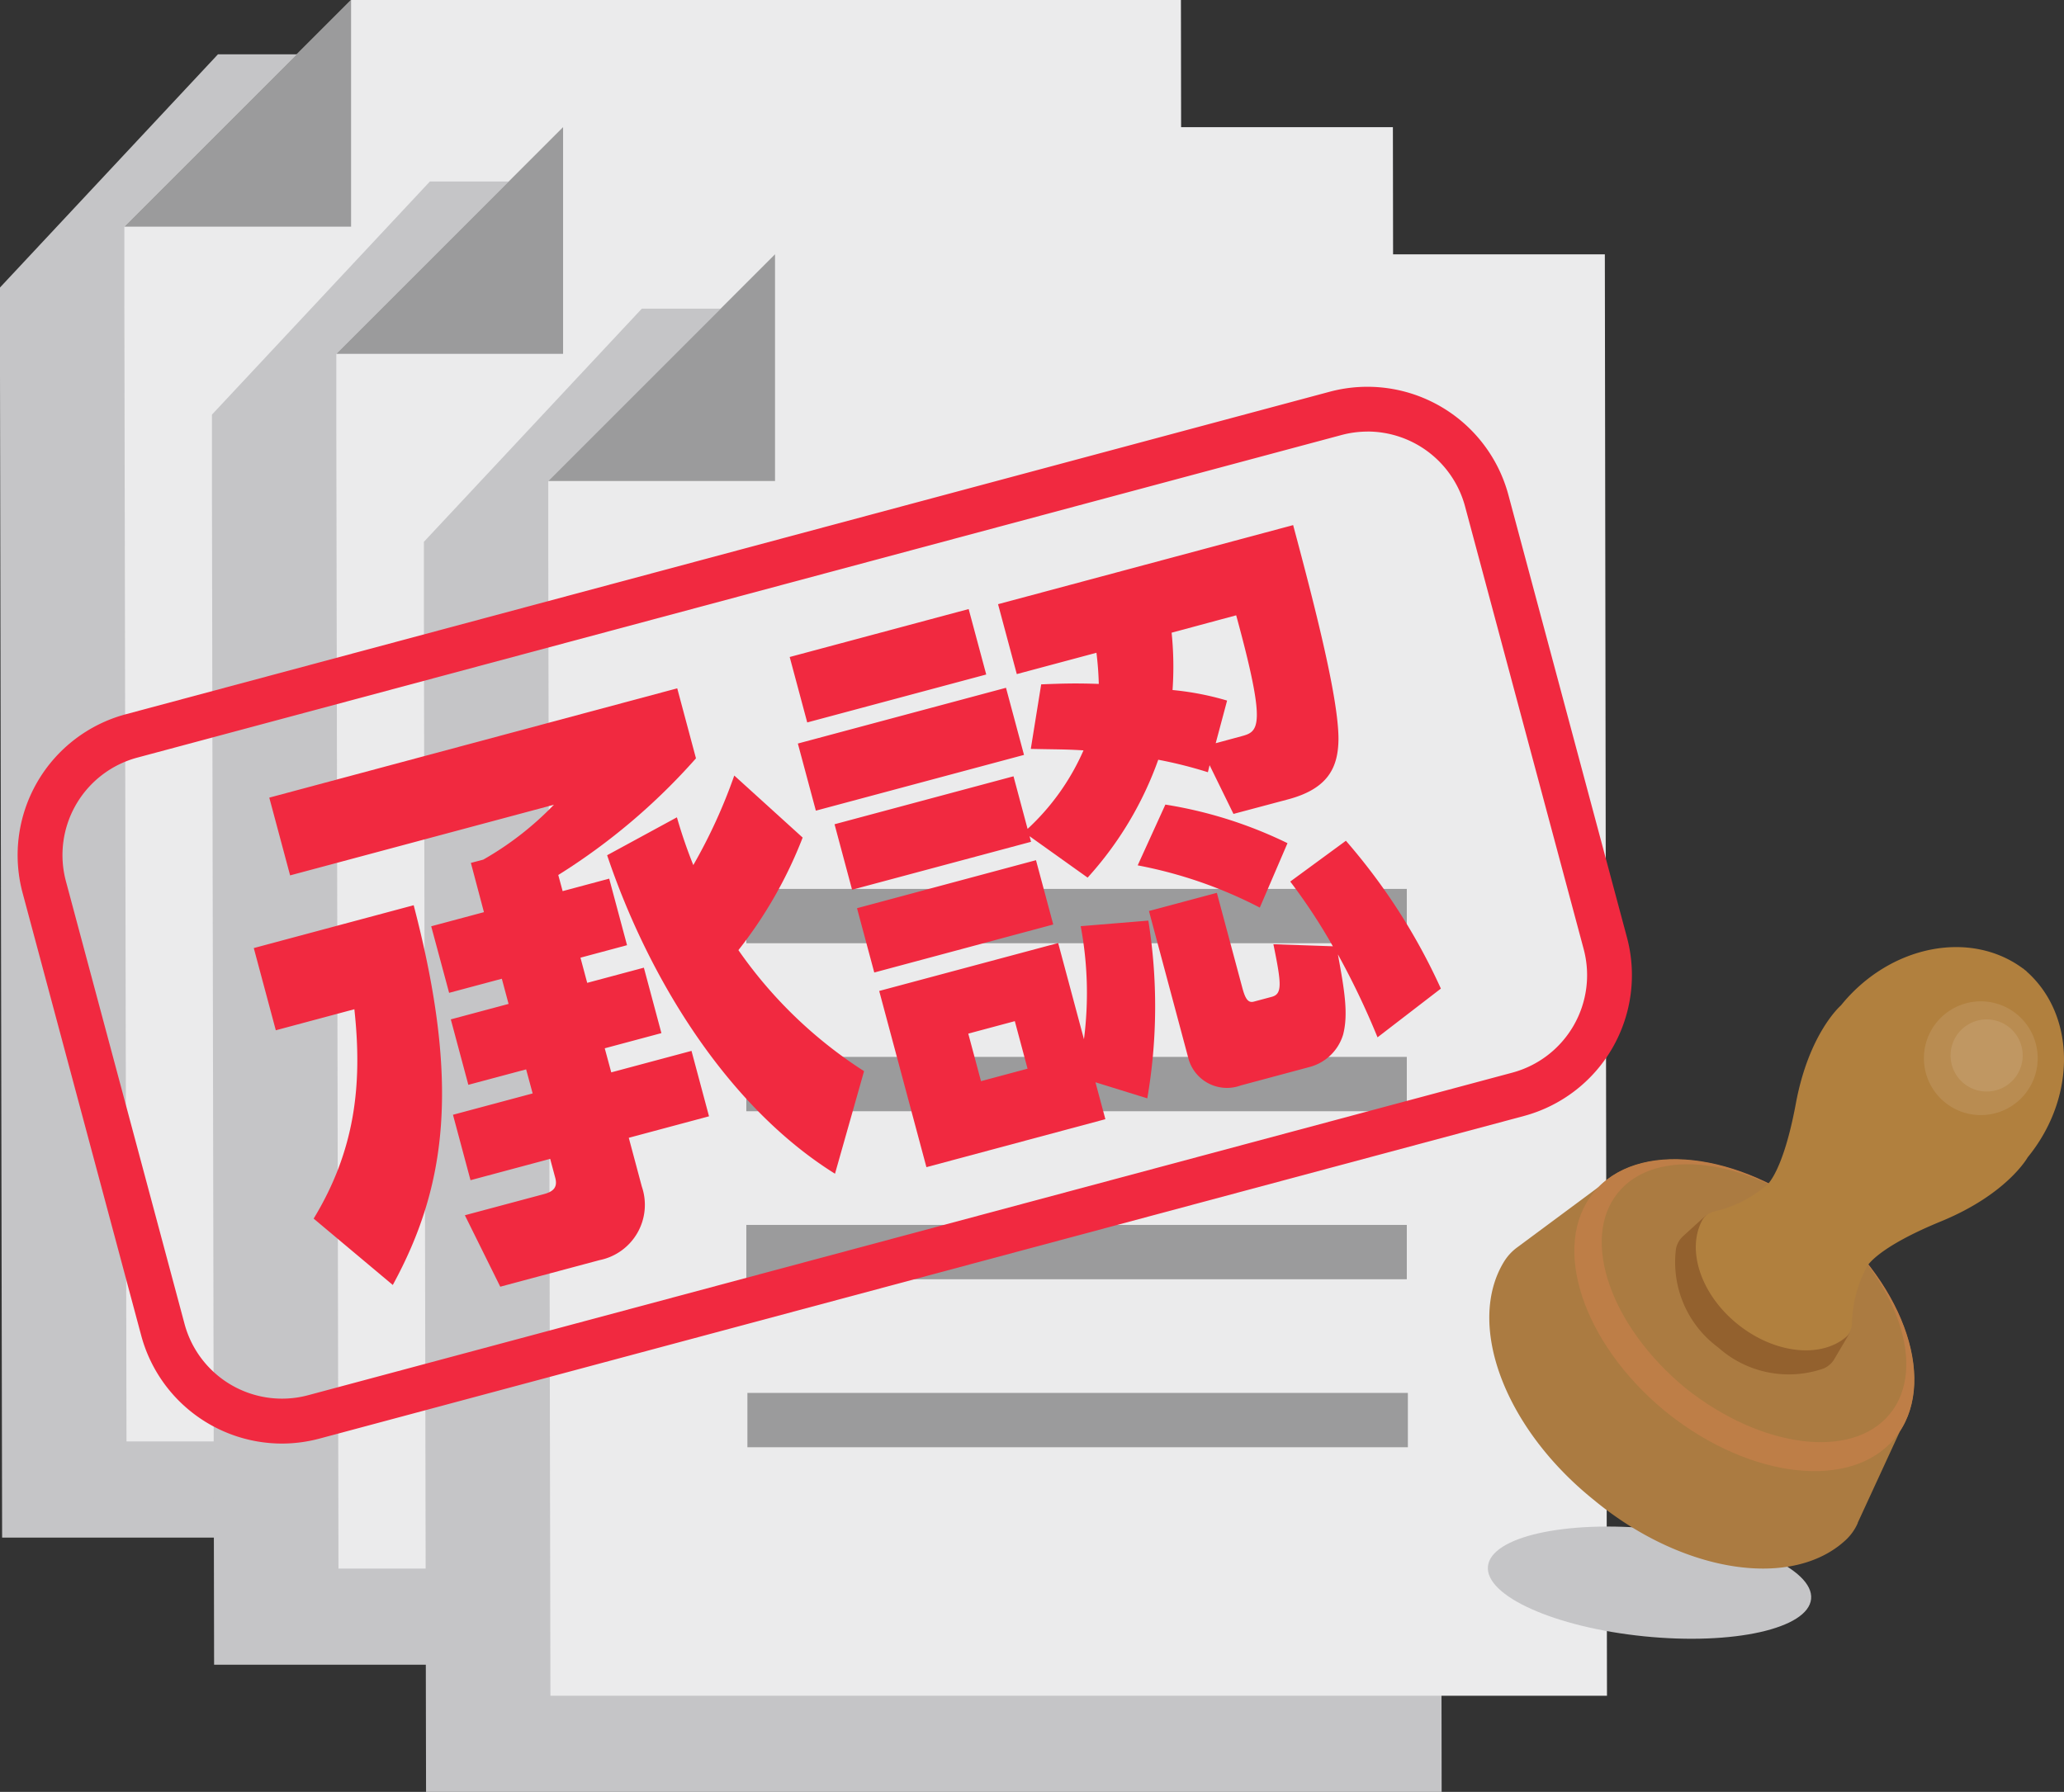 <svg xmlns="http://www.w3.org/2000/svg" xmlns:xlink="http://www.w3.org/1999/xlink" width="126.76" height="110.071" viewBox="0 0 126.76 110.071">
  <rect x="0" y="0" width="126.76" height="110.071" fill="#333333" stroke="none"/>
  <defs>
    <clipPath id="clip-path">
      <rect id="矩形_1470" data-name="矩形 1470" width="126.76" height="110.071" fill="none"/>
    </clipPath>
    <clipPath id="clip-path-2">
      <rect id="矩形_1468" data-name="矩形 1468" width="6.989" height="6.989" fill="none"/>
    </clipPath>
    <clipPath id="clip-path-3">
      <rect id="矩形_1469" data-name="矩形 1469" width="4.43" height="4.431" fill="none"/>
    </clipPath>
  </defs>
  <g id="组_1554" data-name="组 1554" transform="translate(0)">
    <g id="组_1564" data-name="组 1564" transform="translate(-0.001 0)">
      <path id="路径_3745" data-name="路径 3745" d="M18.436,2.659H13.385L0,16.982V21.8L.131,93.771H62.5L62.374,2.659Z" transform="translate(0 0.679)" fill="#c5c5c7"/>
      <path id="路径_3746" data-name="路径 3746" d="M20.008,0,6.083,13.925v4.683l.132,69.935H71.1L70.972,0Z" transform="translate(1.555 0)" fill="#ebebec"/>
      <path id="路径_3747" data-name="路径 3747" d="M20.008,0,6.083,13.925H20.008Z" transform="translate(1.555 0)" fill="#9b9b9c"/>
      <rect id="矩形_1456" data-name="矩形 1456" width="40.562" height="3.338" transform="translate(19.867 69.943)" fill="#9b9b9c"/>
      <rect id="矩形_1457" data-name="矩形 1457" width="40.562" height="3.338" transform="translate(19.802 38.981)" fill="#9b9b9c"/>
      <rect id="矩形_1458" data-name="矩形 1458" width="40.562" height="3.338" transform="translate(19.802 49.302)" fill="#9b9b9c"/>
      <rect id="矩形_1459" data-name="矩形 1459" width="40.562" height="3.338" transform="translate(19.802 59.622)" fill="#9b9b9c"/>
      <path id="路径_3748" data-name="路径 3748" d="M72.741,8.88H23.753L10.368,23.2V28.02L10.5,99.992H72.872Z" transform="translate(2.65 2.269)" fill="#c5c5c7"/>
      <path id="路径_3749" data-name="路径 3749" d="M81.34,6.221H30.377L16.451,20.146v4.684l.132,69.934H81.471Z" transform="translate(4.205 1.59)" fill="#ebebec"/>
      <path id="路径_3750" data-name="路径 3750" d="M16.451,20.146H30.377V6.22Z" transform="translate(4.205 1.59)" fill="#9b9b9c"/>
      <rect id="矩形_1460" data-name="矩形 1460" width="40.562" height="3.338" transform="translate(32.885 77.754)" fill="#9b9b9c"/>
      <rect id="矩形_1461" data-name="矩形 1461" width="40.562" height="3.338" transform="translate(32.819 46.792)" fill="#9b9b9c"/>
      <rect id="矩形_1462" data-name="矩形 1462" width="40.562" height="3.338" transform="translate(32.819 57.112)" fill="#9b9b9c"/>
      <rect id="矩形_1463" data-name="矩形 1463" width="40.562" height="3.338" transform="translate(32.819 67.433)" fill="#9b9b9c"/>
      <path id="路径_3751" data-name="路径 3751" d="M39.172,15.1H34.121L20.736,29.423v4.818l.132,71.972H83.24L83.11,15.1Z" transform="translate(5.299 3.859)" fill="#c5c5c7"/>
      <path id="路径_3752" data-name="路径 3752" d="M91.708,12.442H40.745L26.819,26.367v4.684l.132,69.934H91.839Z" transform="translate(6.854 3.18)" fill="#ebebec"/>
      <path id="路径_3753" data-name="路径 3753" d="M26.82,26.367H40.745V12.441Z" transform="translate(6.854 3.179)" fill="#9b9b9c"/>
      <rect id="矩形_1464" data-name="矩形 1464" width="40.562" height="3.338" transform="translate(45.903 85.563)" fill="#9b9b9c"/>
      <rect id="矩形_1465" data-name="矩形 1465" width="40.562" height="3.338" transform="translate(45.837 54.603)" fill="#9b9b9c"/>
      <rect id="矩形_1466" data-name="矩形 1466" width="40.562" height="3.338" transform="translate(45.837 64.923)" fill="#9b9b9c"/>
      <rect id="矩形_1467" data-name="矩形 1467" width="40.562" height="3.338" transform="translate(45.837 75.244)" fill="#9b9b9c"/>
      <g id="组_1552" data-name="组 1552" transform="translate(0.001 0)">
        <g id="组_1551" data-name="组 1551" clip-path="url(#clip-path)">
          <path id="路径_3754" data-name="路径 3754" d="M92.63,79.136c-.185,1.821-4.776,2.848-10.257,2.293s-9.773-2.48-9.589-4.3,4.776-2.846,10.257-2.293,9.773,2.48,9.589,4.3" transform="translate(18.598 19.086)" fill="#c5c5c7"/>
          <path id="路径_3755" data-name="路径 3755" d="M95.475,79.049l2.6-5.64h0c2.139-3.3.21-8.868-4.517-12.871l-.094-.08,0,0-.07-.056-.045-.035-.01-.008-.01-.009c-.015-.011-.029-.024-.044-.036l-.069-.056,0,0-.1-.077c-4.885-3.807-10.734-4.555-13.522-1.785v0l-4.988,3.7a3.115,3.115,0,0,0-.858.918c-2.314,3.8-.03,10.1,5.4,14.527l.143.117.143.117h0c5.448,4.408,12.082,5.352,15.324,2.311a3.134,3.134,0,0,0,.722-1.027" transform="translate(18.615 14.497)" fill="#ab7b41"/>
          <path id="路径_3756" data-name="路径 3756" d="M96.707,73.831c2.659-3.261.692-9.272-4.391-13.466.031.025.064.049.1.075l-.07-.058-.055-.043-.053-.045-.07-.057c.031.025.062.053.093.078-5.145-4.116-11.432-4.811-14.08-1.541-2.624,3.243-.692,9.169,4.307,13.339l0,0,.067.055.078.06c.025.021.049.043.074.063l.068.055,0,0c5.105,4.039,11.3,4.717,13.938,1.484M83.82,70.761c-4.59-3.794-6.445-9.13-4.136-11.983s7.93-2.149,12.6,1.563c4.59,3.812,6.433,9.165,4.109,12.014s-7.922,2.122-12.576-1.595" transform="translate(19.678 14.493)" fill="#be7e47"/>
          <path id="路径_3757" data-name="路径 3757" d="M103.342,59.245c3.008-3.689,2.951-8.736-.078-11.417l.005-.008c-.035-.028-.072-.053-.107-.08s-.065-.059-.1-.087l-.005.006c-3.244-2.416-8.2-1.439-11.191,2.261,0,0-1.962,1.682-2.768,6.027-.786,4.234-1.777,5.006-1.777,5.006a7.661,7.661,0,0,1-3.228,1.623,1.215,1.215,0,0,0-.777.6c-.953,1.8-.089,4.487,2.119,6.314l0,0c.011.009.024.016.035.026l.033.028h0c2.241,1.787,5.044,2.083,6.614.781a1.217,1.217,0,0,0,.429-.884,7.663,7.663,0,0,1,.928-3.492s.554-1.127,4.536-2.763c4.087-1.679,5.332-3.944,5.332-3.944" transform="translate(21.193 11.841)" fill="#b1803e"/>
          <path id="路径_3758" data-name="路径 3758" d="M91.708,68.315l.987-1.672,0-.006a1.12,1.12,0,0,1-.265.316c-1.582,1.312-4.415,1-6.663-.819S82.638,61.6,83.6,59.779a1.151,1.151,0,0,1,.256-.324h-.009l-1.434,1.307A1.421,1.421,0,0,0,82,61.5a6.5,6.5,0,0,0,2.558,6.054h0l.053.043a6.5,6.5,0,0,0,6.459,1.271,1.419,1.419,0,0,0,.637-.55" transform="translate(20.933 15.193)" fill="#93612e"/>
          <g id="组_1547" data-name="组 1547" transform="translate(118.155 61.509)" opacity="0.1">
            <g id="组_1546" data-name="组 1546">
              <g id="组_1545" data-name="组 1545" clip-path="url(#clip-path-2)">
                <path id="路径_3759" data-name="路径 3759" d="M100.313,54.688a3.494,3.494,0,1,1-.509-4.915,3.494,3.494,0,0,1,.509,4.915" transform="translate(-94.106 -48.99)" fill="#fff"/>
              </g>
            </g>
          </g>
          <g id="组_1550" data-name="组 1550" transform="translate(119.794 62.619)" opacity="0.1">
            <g id="组_1549" data-name="组 1549">
              <g id="组_1548" data-name="组 1548" clip-path="url(#clip-path-3)">
                <path id="路径_3760" data-name="路径 3760" d="M99.347,53.486a2.215,2.215,0,1,1-.324-3.116,2.218,2.218,0,0,1,.324,3.116" transform="translate(-95.412 -49.874)" fill="#fff"/>
              </g>
            </g>
          </g>
          <path id="路径_3761" data-name="路径 3761" d="M17.083,83.84A8.961,8.961,0,0,1,8.453,77.2l-7.288-27.2A8.961,8.961,0,0,1,7.493,39.044L81.453,19.226a8.966,8.966,0,0,1,10.962,6.328l7.287,27.2a8.961,8.961,0,0,1-6.328,10.963L19.415,83.531a8.98,8.98,0,0,1-2.332.309M83.768,21.676a6.181,6.181,0,0,0-1.6.212L8.207,41.705a6.2,6.2,0,0,0-4.379,7.587l7.287,27.2A6.2,6.2,0,0,0,18.7,80.871L92.661,61.055a6.2,6.2,0,0,0,4.381-7.589l-7.287-27.2a6.208,6.208,0,0,0-5.986-4.593" transform="translate(0.219 4.835)" fill="#f12940"/>
          <path id="路径_3762" data-name="路径 3762" d="M22.234,47c2.878,11.015,2.009,17.286-1.283,23.327l-4.86-4.077c2.537-4.177,3.008-8.209,2.5-12.861l-4.824,1.292-1.353-5.05Zm9.148-.866,2.86-.767,1.095,4.088-2.86.767.414,1.546,3.48-.932,1.077,4.02-3.48.932.4,1.479,4.928-1.32,1.076,4.019-4.928,1.32.8,2.991A3.464,3.464,0,0,1,33.651,68.8l-6.1,1.633-2.173-4.389,4.859-1.3c.516-.138.859-.377.693-.994l-.314-1.17-4.892,1.311-1.077-4.019,4.893-1.311-.4-1.478-3.549.949-1.077-4.02,3.548-.95-.414-1.546-3.238.866-1.1-4.088,3.239-.868L25.747,44.4l.758-.2a19.18,19.18,0,0,0,4.34-3.372l-16.2,4.339-1.279-4.776L38.42,33.676l1.151,4.3a38.543,38.543,0,0,1-8.457,7.167ZM48.109,63.493c-6.608-4.123-11.451-12-13.994-19.564L38.4,41.6a30.5,30.5,0,0,0,1.007,2.934,32.794,32.794,0,0,0,2.516-5.5l4.2,3.811a26.755,26.755,0,0,1-3.946,6.913,27.37,27.37,0,0,0,7.717,7.434Z" transform="translate(3.172 8.606)" fill="#f12940"/>
          <path id="路径_3763" data-name="路径 3763" d="M49.619,30.848l1.079,4.02L39.705,37.813l-1.077-4.02Zm2.293,4.836,1.106,4.123L40.235,43.232l-1.106-4.123Zm2.161-.21c1.46-.06,2.2-.073,3.538-.028a19.165,19.165,0,0,0-.144-1.913l-4.892,1.31-1.151-4.294,18.123-4.858c1.391,5.189,2.786,10.672,2.784,13.141-.015,1.736-.627,3.041-3.072,3.7l-3.377.9-1.466-2.994-.105.433a26.5,26.5,0,0,0-3.048-.767,21.5,21.5,0,0,1-4.338,7.241L53.358,44.8l.092.345L42.459,48.089l-1.077-4.022,10.991-2.946.865,3.231a14.455,14.455,0,0,0,3.434-4.824c-1.124-.068-1.453-.053-3.237-.09Zm-.319,10.8,1.06,3.951L43.822,53.174l-1.06-3.951Zm6.9,3.711a33.368,33.368,0,0,1-.064,10.919l-3.184-.988.609,2.268L47.025,65.131l-2.9-10.824,10.991-2.944L56.7,57.274a22.222,22.222,0,0,0-.2-6.946Zm-8.2,6.177-2.859.766.782,2.92,2.859-.766ZM67.5,49.187A27.283,27.283,0,0,0,60,46.592l1.7-3.733a26.557,26.557,0,0,1,7.5,2.37Zm5.287-4.106a37.316,37.316,0,0,1,5.833,9.081l-3.89,2.994a48.358,48.358,0,0,0-2.434-5.094c.407,2.212.647,3.657.321,4.923a2.933,2.933,0,0,1-2.087,2l-4.2,1.126a2.453,2.453,0,0,1-3.238-1.745l-2.4-8.97,4.17-1.116,1.566,5.841c.185.687.36.934.706.841l1.1-.294c.654-.177.6-.787.1-3.231l3.652.126a35.235,35.235,0,0,0-2.617-3.976Zm-6.41-6.422c1.068-.286,1.548-.562-.328-7.427L62.084,32.3a20.634,20.634,0,0,1,.057,3.522,17.521,17.521,0,0,1,3.35.648l-.7,2.619Z" transform="translate(9.871 6.565)" fill="#f12940"/>
        </g>
      </g>
    </g>
  </g>
</svg>
